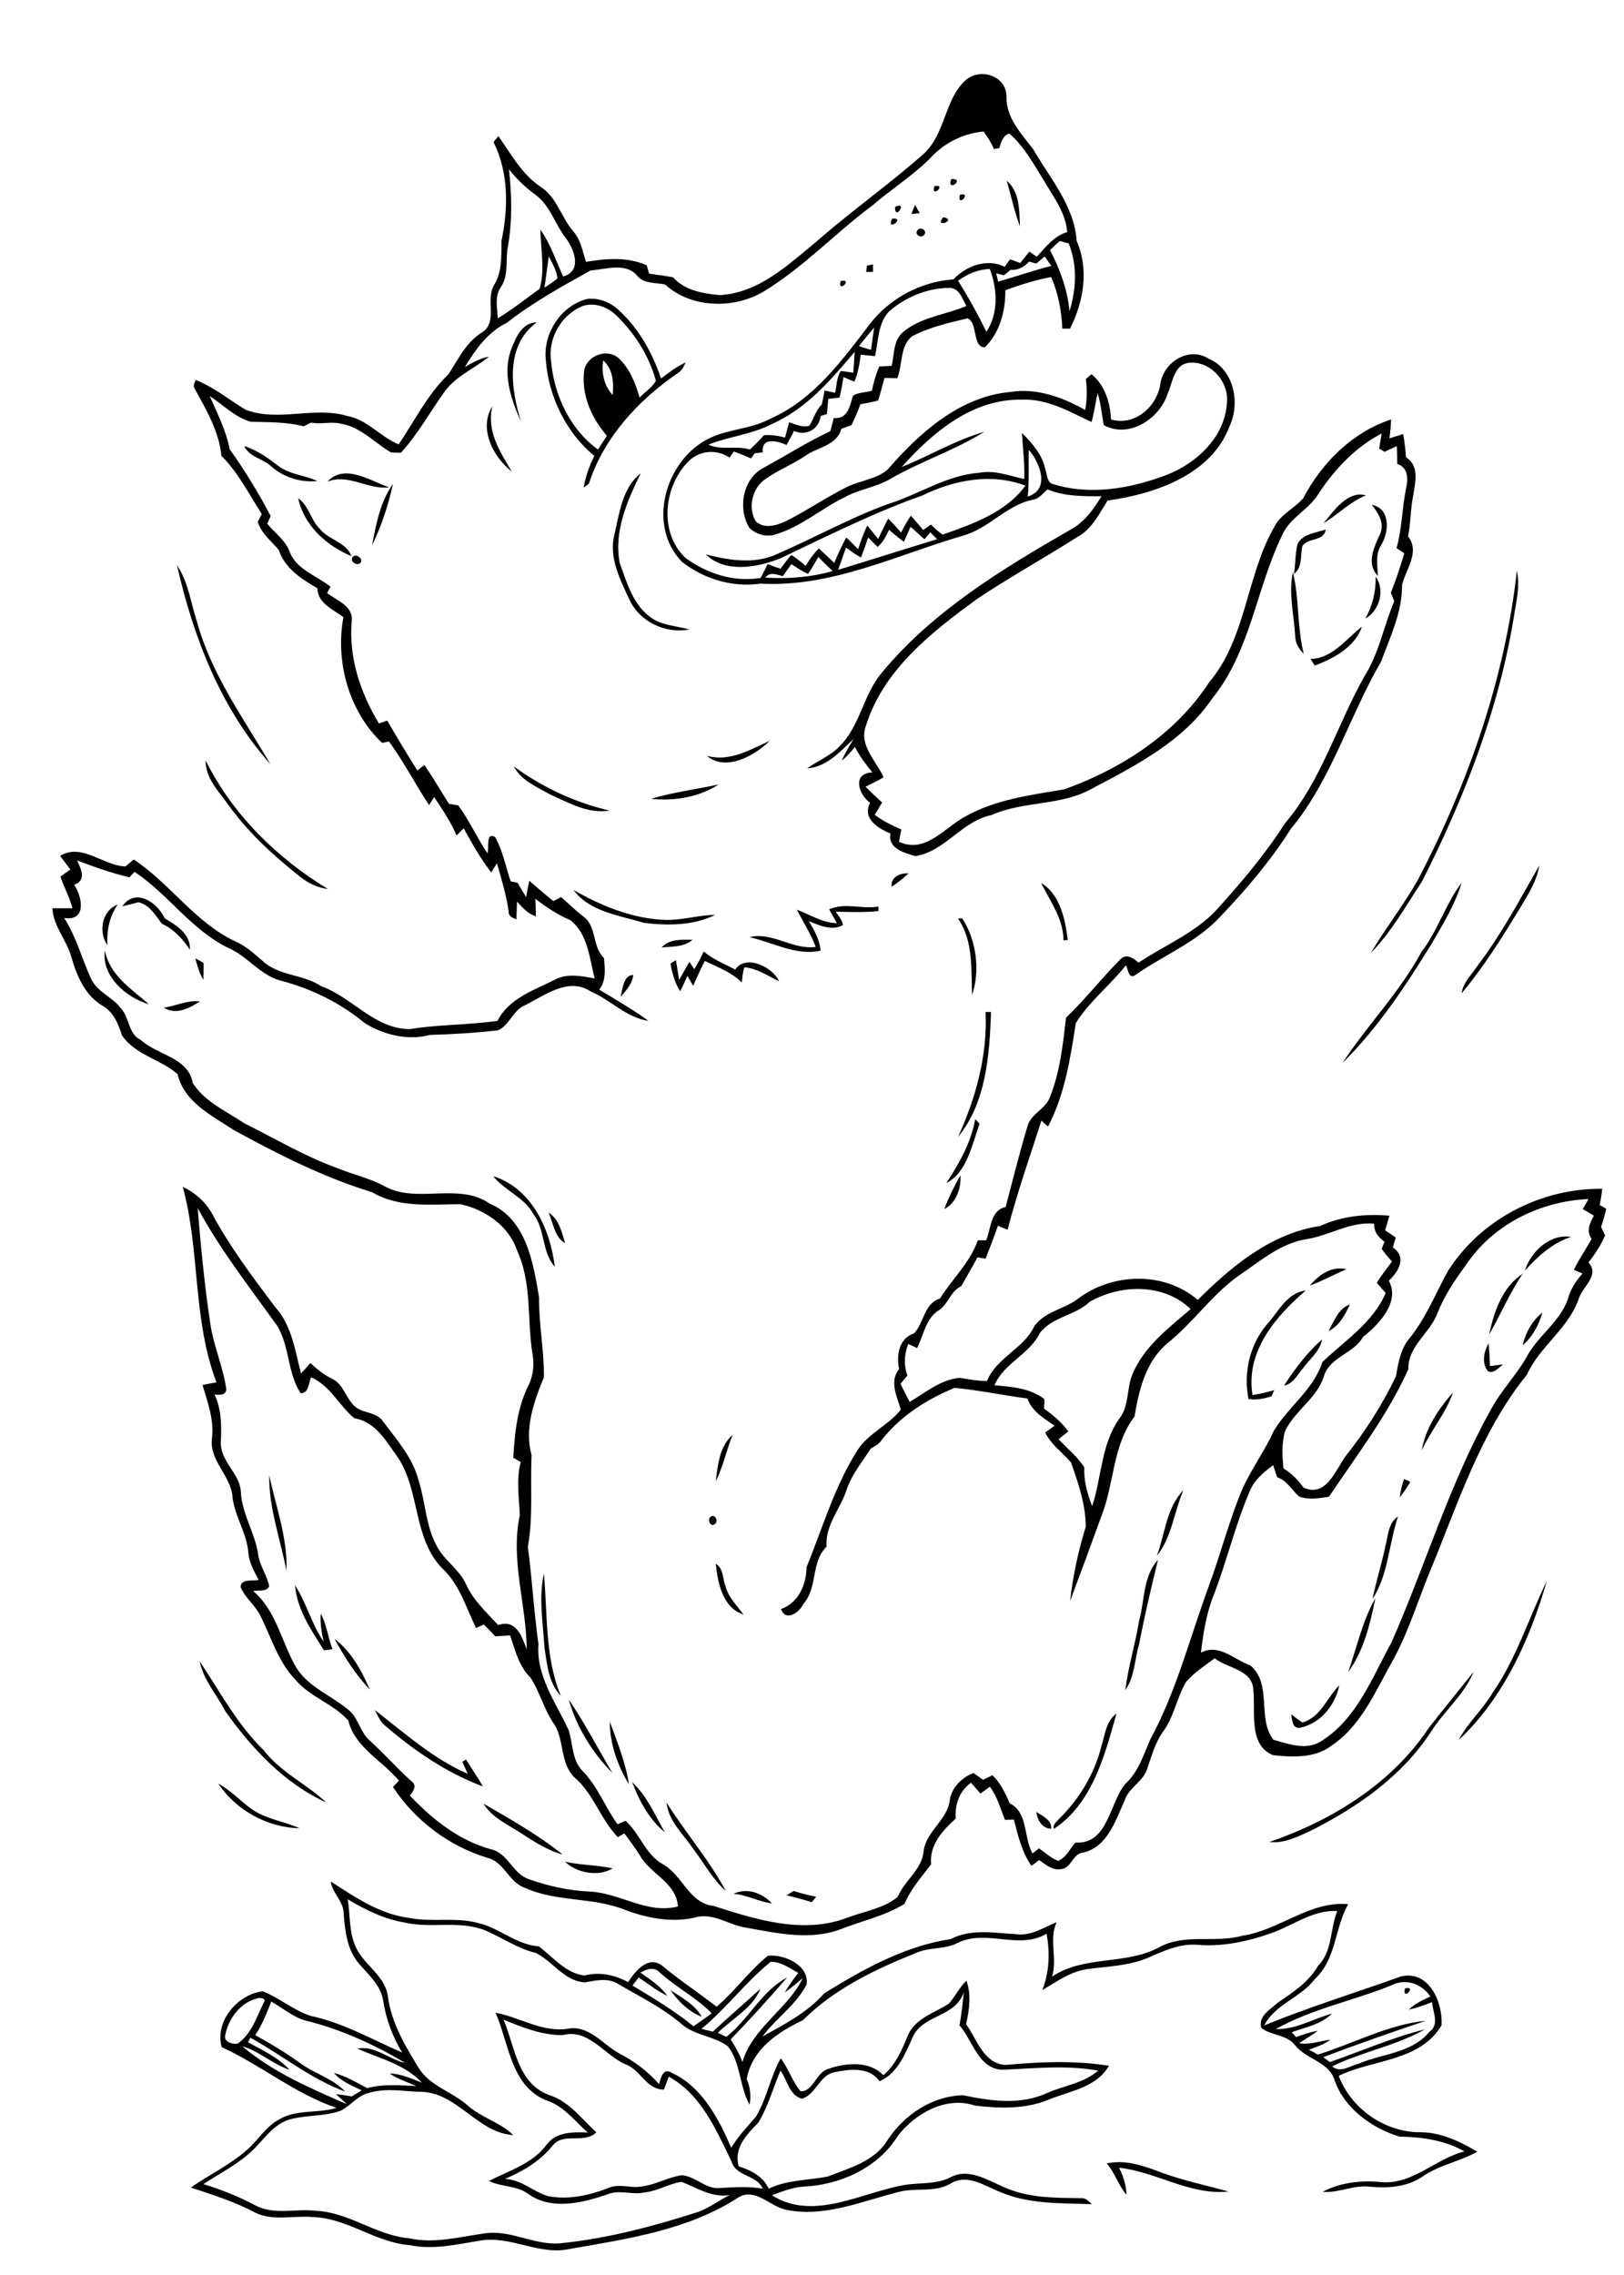 <?xml version="1.0" encoding="utf-8"?>
<!-- Generator: Adobe Illustrator 21.0.2, SVG Export Plug-In . SVG Version: 6.00 Build 0)  -->
<svg version="1.2" baseProfile="tiny" id="Layer_1" xmlns="http://www.w3.org/2000/svg" xmlns:xlink="http://www.w3.org/1999/xlink"
	 x="0px" y="0px" viewBox="0 0 567 794" overflow="scroll" xml:space="preserve">
<path d="M386.4,755.1c6.6-1.5,13.1,0.9,19.2,3.2c7.6,2.8,15.5,4.4,23.3,6.6c-13.4,1.4-25.1-6.9-38.2-8.3c1.5,2.9,2.5,6.1,2.6,9.4
	C390.5,762.8,389.3,758.4,386.4,755.1 M234.1,694.6c3.9,2.6,8.5,5,10.9,9.3C240.6,702.2,236.7,698.5,234.1,694.6 M490.5,694
	C495,692.9,489.5,698.7,490.5,694 M274.6,661.5c0.8-0.5,1.7-1,2.5-1.5c2.6,0.8,5.2,1.5,7.9,2c-0.4,0.5-1.2,1.4-1.6,1.9
	C280.5,663,277.6,662.2,274.6,661.5 M256.1,661c4.6-2.3,10.1-0.3,13.4,3.3C264.9,663.8,260.8,661.3,256.1,661 M175.8,704.9
	c4,9.4,4.8,22.2,15.9,26.3c7,2.2,11.3,8.3,16.5,13c-4.2,4.3-11.4-0.2-15.3,4.7c-4.3,5.4-10.3,8.9-16.6,11.6c5.7,0.2,9.8,4.4,15,6
	c7.2,1.4,14.6-0.3,21.3-2.9c3.7-1.6,7.8,0.3,11.6-0.5c4.8-0.6,9-3.2,13.8-3.9c4.7,0.3,8.1,4.7,12.9,4.5c5.1-0.3,10.3-0.7,15.4,0.2
	c-2.2-5-9.3-4.1-10.9-9.5c-5.4-11.1-10.6-23.4-21.9-29.6c-0.6,1.5-1.1,3-1.7,4.5c-6.1,0.1-8.1-6.9-13.4-8.8
	c-7.4-3.2-12.9-12.6-21.9-10.2C189.3,710.4,182.4,707.6,175.8,704.9 M94.7,698.6c-1.6,4-3.1,8.1-5.6,11.7
	c5.6,3.1,11.1,6.4,16.3,10.2c4.9,3.4,11,5.1,15.1,9.5c-12-4.4-22-12.7-33.1-18.8c-0.2,0.4-0.6,1.2-0.8,1.6
	c5.1,2.8,10.5,5.3,14.5,9.6c-5.9-1.9-10.5-6.5-16.5-8.2c10.6,9,23.8,14.7,36.5,20.2c-1.3-1.2-2.5-2.3-3.8-3.5
	c1.8,0.2,3.7,0.5,5.5,0.8c1.1-0.7,2.3-1.4,3.5-2.1c-3.4-1.7-7.2-3.1-9.7-6.1c4.2,1.1,7.8,3.3,11.6,5.3c5.6-1.5,11.4-1,17.1-0.7
	c-3.1-1.5-6.5-2.4-9.2-4.4c4,0.1,7.6,1.8,11.2,3.2c-5.9-6.4-14.9-8.5-22.6-11.9c6.2-1.2,11,3.8,16.8,5c-11-6.5-22.8-11.9-35.3-14.9
	C101.9,703.7,98.5,700.7,94.7,698.6 M89.5,697.6c-5.6,1.4-9.7,7-10.8,12.4c-0.8,2.7,2.2,3.5,4.2,3.3c4.9-3.3,6.7-9.3,9.2-14.4
	C93.3,697.4,90.4,697,89.5,697.6 M318.5,711.4c-2.6,5.7-5.2,12.3-11.4,15c-3.7-5.2-10.6-4.2-16-3.1c-5.1,1.2-6.2,7.7-11.1,9.2
	c-4.4-1.1-5.1-6.5-7.5-9.8c-2.6,6-4.3,12.5-7.7,18.1c-4.1,4.2-8.7,8.9-6.9,15.3c4.4,1.4,8.5,3.5,10.5,7.8c6.4-3.1,13.6-2.9,20.5-4.2
	c7.6-3,16.5-5.3,21-12.8c5.8-8.8,15.6-15.4,26.4-15.6c9.5,2,20.1,3.5,29.3-0.8c5.9-2.6,12.8-3.4,17.8-7.8c-11.1-2-22.1-0.8-33.3-0.3
	c-8.5-0.2-10.4-10.1-15.1-15.5c0.7-3.8,1.1-7.7,1.5-11.6C333.6,704.3,321.8,703,318.5,711.4 M485.9,692.9
	c-13.4,5.4-27.8,8.2-40.5,15.3c7,0.2,13.1-3.6,19.6-5.4c-3.7,3.8-9.2,4.7-14,6.5c0.4,0.4,1.1,1.3,1.5,1.7c2.5-0.9,5-1.8,7.6-2.2
	c-2.1,1.6-4.4,2.9-6.5,4.3c3.7,0.7,7.3-0.8,10.9-1.2c-2.2,1.7-4.9,2.5-7.5,3.5c1,0.5,2.1,1.1,3.1,1.7c12.6-3.9,24.5-10.5,37.7-11.8
	c-11.9,4-24,8.2-35.8,12.7c0.6,0.4,1.7,1.3,2.3,1.7c11-3.8,21.8-8.6,33.2-11.4c-10.1,5.7-21.9,7.8-32.4,12.9
	c2.8,2.5,6.2-0.2,9.2-0.9c8.3-3.6,18.6-3.6,24.8-11.2c3.6-2.5,1.1-6.9,0.9-10.3c-2.6,1-5.3,2-8.1,2.6c2.1-2.1,4.8-3.3,7.5-4.6
	C496.3,692.3,490.7,690.4,485.9,692.9 M223.6,688.5c3.4,2.4,7,4.7,9.4,8.1c-3.6-1.7-6.7-4.2-10-6.4c-0.7,0.9-1.5,1.9-2.2,2.8
	c7.3,4.4,14.7,8.8,21.3,14.2c2.2-1.4,4.3-3,6.4-4.5c-5.4-5.5-12.3-9-18-14.1C228.5,686.3,225.8,687.2,223.6,688.5 M244.9,708.1
	c1.3,0.3,2.6,0.7,4,1c5.4-5.1,11.1-9.9,16.6-15c-2.8,6.9-9.8,10.4-14.9,15.4c1,0.5,2,0.9,3,1.4c7.8-6.1,12.3-16,21.2-20.7
	c-6.4,7.4-12.9,14.6-19.7,21.6c1.6,2.5,3.1,5.1,4.1,7.9c3.6-12.1,15.8-18.4,21.1-29.3c-2.1,1.7-4.1,3.5-6.3,5c1.4-2.4,3-4.6,4.7-6.8
	c-3-1.7-6-3.9-9.6-3.9C260.3,691.8,253.6,701,244.9,708.1 M115.5,656.7c8.5,5.5,17.1,11.4,27.4,12.7c7.9,1.6,16.2-0.4,24.1,1.8
	c7.4,1.7,13.3,7.6,21.1,8.1c5,3.8,9.5,9.5,16,10.2c5.3-1.4,10.5-0.2,15.2,2.3c2.4-3.7,6.9-9.4,11.8-5.8c6.1,5.1,12.8,9.5,19.1,14.4
	c6.4-5.5,11.4-12.5,17.9-17.8c5.7-0.6,14.5,3.3,13.5,10c-3.6,7.2-10.7,11.8-15.4,18.2c7.7-4.3,15.6-8.3,21.6-15.1
	c13.6-8.4,28.1-16.5,44.1-18.9c7.3-3.8,15.5-2.1,23.2-1.7c5,0.6,9.3-2.4,13.8-4.2c-2.8,6.1,0.4,12.7-1.6,19
	c11.3-7.6,25.8-3.9,37.5-10.3c9-4.9,19.5-1.3,29-4c12.9-1.9,23.4-12.2,36.9-11c-4.8,8.5-4.1,19.2-11.7,26.2
	c-4.8,6.4-13.7,8.6-17.6,16.1c15.7-6.4,31.9-11.4,47.8-17.1c9.8-2.2,14.6,9.1,14.1,17.1c-7.6,12.7-23.9,11.8-35.9,17.6
	c4.3,11.6,16.4,19.9,28.8,19.7c7.1,0.1,13.7,3.3,19.6,6.8c-6.3,3.5-13.7,4.7-19.6,9c-5.4,3.4-11.9,3.8-18,3.2
	c-5.6-0.7-10.8,2.3-16.4,1.8c6.2-3.3,13.5-4.1,20.4-3.4c11,1,19-8.2,29.1-10.7c-7-4-14.9-5-22.8-5.2c-9.6-3-19-9.7-22.5-19.5
	c-1.9-6.6-9.9-7.4-13.8-12.3c-2.9-3.9-8.3-3.3-11.8-6.1c-1.3-4.1,3.2-6.5,5.7-8.8c5.3-3.6,10.8-7.2,14.1-12.9
	c5.1-5.1,4.1-12.8,6.7-19.1c-8.4-0.5-15.4,5-23,7.7c-8.2,2.9-16.9,4.8-25.7,4.1c-6.3-0.6-12,2.2-17.6,4.6
	c-6.7,2.8-14.1,2.9-21.2,3.9c-5.8,0.9-10.6,4.4-15.5,7.3c2.5-6.3,2.7-13,1.5-19.7c-9.6,5.8-21.1-1.7-31,3.2
	c-4.5,2.4-9.8,1.4-14.5,3.5c-14.3,5.7-28.5,12.5-39.6,23.5c-8.8,4.2-17.7,10.1-19.6,20.5c1.2,2.8,1.6,6,1,9
	c-3.6-6.4-3-14.6-7.6-20.4c-4.8-3.6-11.5-3.7-16.2-7.8c-6.6-5.7-14.5-9.5-22-13.9c-3.6-2.3-7.8-1.3-11.7-0.6
	c-7.2-0.4-11.2-7.4-17.2-10.3c-6.3-1.5-11.6-5.3-17.5-7.8c-9-3.7-19-0.6-28.3-2.8c-7.1-1.2-13.6-4.4-19.8-8.1
	c0.9,5.4,0.4,11.1,2.6,16.2c2.7,6.6,10.4,10.2,11.4,17.6c1.2,9.2,6,17.3,10.8,25.1c3.9,6.3,11.6,8.2,17,13c4.8,4.3,11.4,5.9,16,10.4
	c-12.5-0.8-19.4-14.7-32-15.1c-6.1-0.1-12.4-1.5-18.5,0.4c-3.9,0.9-6.3,4.5-9.8,6.2c-5.8,2.1-12.1,1.4-18,3.1
	c-5,1.6-8.1,5.9-11.5,9.5c-5.2,5.5-12.1,8.9-18.4,13c6.2,1.9,12.3,4.3,18.1,7.4c6.5,3.5,13.9,1.1,20.9,1.9
	c11.7,0.4,21.2,8.6,32.8,9.6c8.8,2,17.6-0.5,26.4-1.7c9.3-1.4,17.7,4.5,27,3.4c16.4-1.7,32.3-6,47.9-11c3.8-1.5,7.1-4,10.7-5.8
	c-6.2,1.1-11.4-2.5-16.9-4.6c-4.4,0.7-8.3,3.2-12.8,3.7c-4.3,1-8.9-1.1-13.1,0.7c-8.7,3-19.4,5.6-27.5-0.1c-4-3.1-9.4-2.4-13.8-4.6
	c7-3.6,15.2-6,20.1-12.6c3.3-4.6,9.3-4.5,14.4-4.3c-4.7-4.2-8.6-9.5-14.9-11.4c-12-5.2-12.6-19.8-17.3-30.4
	c8.4,1.5,16.2,6.9,25.1,5.6c7.5-1.5,12.3,5.5,18.3,8.7c5.2,2.7,9.8,6.2,13.7,10.6c0.6-2.3,1.5-5.9,4.5-3.9
	c10.5,4.8,16.3,16,20.7,26.1c2.4-4,5.6-7.3,8.6-10.8c3.9-6.4,5-14,8.7-20.4c2.7,3.6,4,8,6.9,11.5c4.4,0.2,5.4-6.5,9.6-7.8
	c6.1-2.1,14.3-3,19.3,2.2c4.4-3.7,6.6-9.1,8.7-14.2c2.7-5.8,9.2-7.5,14.2-10.8c2.2-2.5,3.7-5.7,6.1-8c1.8,4.9,1,10.2-0.1,15.2
	c3.8,5.2,6.1,13.9,13.9,14.2c12-1.1,24.1-1.6,36,0.3c-4.5,7.7-13.8,8.8-21.3,11.9c-8,3.3-17,3-25.5,2c-10.1-3.4-20.8,2.7-26.9,10.5
	c-6.9,11.3-20.4,17.3-33.3,17.8c-3.7,0.3-7.2,1.7-10.7,3c14.5,9.2,31.3-1,46.3-3.6c5.4-0.9,11.1-0.1,16.1-2.7
	c6.2-3.3,12.6,0.9,18.3,3.3c8.5,4,18,3.9,27.1,4c1.7-0.2,2.8,1.1,3.9,2.1c-10.7-0.4-21.8,0.1-31.9-4.2c-5.5-2.1-11.5-6.6-17.4-3
	c-5.7,3.4-12.6,1.2-18.7,3.1c-12.7,3.2-25.7,8.9-39,6c-5.4-1.2-10.6-7.7-16.3-4.3c-17.5,11.4-38.7,14.5-58.8,18
	c-10.9,2.5-21-4.9-31.9-2.8c-8,1.3-16.1,3.2-24.2,1.5c-12-0.9-21.8-9.5-33.9-9.8c-6.6-0.6-13.6,1.5-19.9-1.5
	c-7.2-3.8-14.9-6.3-22.6-8.8c6.5-4.5,13.7-7.9,19.6-13.1c3.9-3.4,6.6-8.2,11.3-10.7c6.1-3.6,13.5-2,20-4
	c-14.5-4.9-26.3-14.9-40.1-21.2c-2.5-9,5.5-18.4,14.3-19.5c5.9,2.3,10.8,6.7,16.8,8.6c11.3,2.4,21.4,8.2,31.9,12.8
	c-3.3-5.5-5.6-11.6-6.6-18c-0.8-5.5-5.2-9.2-8.6-13.2c-4-4.7-4.7-11.1-5.2-17C120.1,663.6,116,660.9,115.5,656.7 M197.3,649.8
	c5.5,1.2,11.1,1.1,16.6,2.3C209.1,655.1,201.4,653.8,197.3,649.8 M361.8,632.4c2.1,1.3,5.6,3,5.2,5.9
	C363.7,638.1,362.2,635.2,361.8,632.4 M232.7,629.1c6.5,10.4,14.9,20,20.7,30.9c-4.7-4.2-7.7-9.9-11.5-14.9
	C238.4,640,233.4,635.6,232.7,629.1 M168.8,629.5c9.5,5.5,19.2,11,27.7,17.8c-5.2-1.4-9.8-4.4-14.3-7.3
	C177.4,636.8,171.8,634.5,168.8,629.5 M220.7,622c5.1,4.7,8,11.5,11.4,17.5C226.7,635.1,223.1,628.4,220.7,622 M76.2,622.5
	c4.3,2.3,7.6,6,11.5,8.8c5,3.6,11.3,4.3,16.9,6.8C93.3,637.9,82.3,631.7,76.2,622.5 M212.9,600.9c2.6,7.1,5.6,14.5,6.7,21.9
	C215.6,616.2,212.9,608.6,212.9,600.9 M384.5,609.6c1.3-4,1.6-8.9,5.3-11.5c-4.1,14.6-8.4,31.3-21.8,40.2c-0.6-1.4,0.9-2.5,1.8-3.5
	C376.8,627.9,382.1,619.2,384.5,609.6 M130.8,596.8c10.4,8,20.3,17,32.5,22.3c-0.6-1.4-1.3-2.8-1.9-4.2c0.3-0.2,1-0.6,1.3-0.8
	c1.9,3.1,4.1,6.2,5.9,9.4c-12.9-4.8-24.3-12.7-34.6-21.6C132.5,600.5,131.8,598.5,130.8,596.8 M198.6,593.2
	c5.5,8.1,10.2,17.1,15.2,25.6C206.8,611.7,201.2,602.7,198.6,593.2 M454.7,601.2c6.5-1.9,8.5-8.6,12.9-13
	c-1.4,6.9-6.5,13.3-13.6,14.8c-2.9,0.5-2.8-2.7-3.2-4.7C452,599.3,453.4,600.3,454.7,601.2 M498.9,603c5.1-6.5,10.4-13,15.6-19.5
	c-3.3,8.1-10.4,13.7-15,21.1c-10.1,15.4-25.5,26.1-41.7,34.3c-4.6,2.1-9.4,4.6-14.6,4C465,635.4,486,622.5,498.9,603 M69.7,579.8
	c7.1,10.6,13.1,22.1,22.4,31.1c5.9,7.7,14.9,11.7,21.8,18.2c-14.7-6.7-26-18.9-35.2-31.8C75.7,591.5,71,586.3,69.7,579.8 M116.8,572
	c5.8,4.4,9.5,11.1,12.3,17.7C124.2,584.5,120.2,578.3,116.8,572 M470.7,583.6c3-8.6,5-17.9,9.5-25.8
	C478.4,566.6,476.2,576.1,470.7,583.6 M103,553.3c4,6.1,5.8,13.6,10,19.7c-0.7-3.2-1.3-6.5-1-9.8c2.1,3.9,2.5,8.3,4.1,12.4
	c-0.8,0.1-2.3,0.3-3,0.4C108.7,569,103.7,561.8,103,553.3 M521,591c8.4-12,12.7-26.2,19.1-39.3c-5.9,20.3-15.1,40.9-30.8,55.6
	C512.4,601.3,517.6,596.8,521,591 M190.1,575.1c-0.5-8.6-2.1-17.4-0.2-25.9c1.3,14.3,0.3,29.1,5.9,42.7
	C191.5,587.4,191,580.8,190.1,575.1 M249.9,545.8c2.8,1.6,2.3,5.2,3.4,7.8c1,3.9,4,6.8,6.3,9.9C252.3,561.2,250.6,552.5,249.9,545.8
	 M397.7,565.7c2-7.2,1.3-15.5,6.6-21.3c-2.4,9.8-4.7,19.6-6.6,29.5c-1.6,5.3-1.5,11.3-4.8,16C393.9,581.6,396.4,573.8,397.7,565.7
	 M483.7,539.6c1-3.6,0.9-8,4.4-10.3c-3.2,9.5-3.4,20.4-8.9,28.8C480.4,552,482.4,545.9,483.7,539.6 M248.1,529.4
	c1.5-1.2,2.9,1.6,1.5,2.5C248.1,533.2,246.8,530.4,248.1,529.4 M403.9,543c2.9-7.7,3.3-16.8,9.3-22.9
	C409.9,527.6,409.1,536.7,403.9,543 M490.2,516.2c0.5,0.2,1.7,0.7,2.2,1c-1.1,1.9-2.3,3.7-3.7,5.4
	C489,520.3,489.5,518.2,490.2,516.2 M94,514.9c2.3,10.9,6.5,22.1,6,33.3C97.9,537.2,93.8,526.2,94,514.9 M249.9,517
	c0.7-5.6,1.3-12.3,5.9-16.2C253.6,506.1,252.5,511.9,249.9,517 M496.4,506.2c1.3-7.7,5.8-14.4,10.9-20.2
	C504.8,493.3,499.6,499.2,496.4,506.2 M519.5,478.6c-2.3-2.9-1.4-6.8,0.2-9.8c0.3,2.6,0.4,5.3,0.5,8c1.5-0.2,3-0.4,4.6-0.6
	C523.2,477.3,521.6,479.6,519.5,478.6 M448.3,483.6c3.8-5.8,8-11.5,13.3-16.1c-0.8,4.2-4.4,6.9-6.8,10.2
	C452.9,479.9,451.5,483,448.3,483.6 M531.6,469.6c1-4.4,3.3-8.6,6.9-11.5C537.3,462.5,535,466.6,531.6,469.6 M463.8,464.6
	c2-3.4,3.4-7.9,7.5-9.3C469.6,458.9,467.6,462.8,463.8,464.6 M443.2,461.3c3.5-4.3,6.5-10.1,12.7-10.9
	c-10.6,9.1-21.1,21.4-18.6,36.5c2.6-0.4,5.1-1,7.6-1.7c-0.2,0.5-0.7,1.5-0.9,2.1c-2.6,0.9-5.4,1.4-8.1,1
	C434,478.8,436.5,468.4,443.2,461.3 M519.9,465.8c1.7-7.9,4.6-16.6,11.7-21.2C527,451.4,523.9,458.9,519.9,465.8 M457.3,448.7
	c3.1-3.7,7.7-7,12.8-5.7C465.8,444.8,461.7,447.1,457.3,448.7 M532.4,443.5c2-6.6,8.8-13,16.1-11.8
	C542,433.9,536.9,438.4,532.4,443.5 M191.5,423.2c3.7,2.3,4.6,6.8,5.8,10.7C193.5,431.7,193.2,426.8,191.5,423.2 M329.7,422
	c1.5-4.1,3.5-8,5.6-11.8C335.7,414.6,333.8,419.9,329.7,422 M172.2,410.5c13.5,4.3,19.9,18.5,21.5,31.6c-4.6-5.1-3.3-13-7.5-18.4
	C183,417.8,176.2,415.6,172.2,410.5 M340.5,390.6c0.4,0.4,1.1,1.2,1.5,1.6c-2.6,7.2-4.4,17.1-11.6,20.7
	C334.9,406.1,339,398.8,340.5,390.6 M344.1,353.2c0.5,0,1.4,0,1.9,0c-0.5,14.9-1.7,31.7-11.5,43.6
	C340.7,383.2,344.8,368.4,344.1,353.2 M57.2,351.7c4.2-0.6,8.3-2.7,12.6-2.2C66.2,351.9,61.4,354.4,57.2,351.7 M216.7,347.9
	c0.6-2.5,1-7.7,4.4-7.6C220.8,343.3,218.6,345.7,216.7,347.9 M68.2,334.5c1,0.5,1.9,1,2.9,1.6c0,2,0,4-0.1,5.9
	C69.6,339.7,68.9,337.1,68.2,334.5 M36.6,331.8c1.8,8.7,9.2,13.3,15.4,18.7C44.2,348.3,35.4,340.8,36.6,331.8 M245.7,332.1
	c3.3,2.8,7.2,4.3,11,6.3c3.7-5.5,13.1-0.9,15.3,4.1c-3.9-1.9-7.6-4.5-12.1-4.9c-0.6,1.7-0.7,3.5-0.9,5.3c-3.6-3.6-8.4-5.3-12.9-7.5
	c-1.5,2.8-2.8,5.8-4.1,8.7c-0.5-0.9-1.5-2.6-2-3.5c-0.8,1.8-1.6,3.6-2.5,5.4c-1.9-2.9-2.8-6.3-3.4-9.7c0.5-0.3,1.4-0.9,1.9-1.2
	c0.4,2.3,0.7,4.6,1.1,6.9c1.2-2.1,2.4-4.2,3.6-6.3c0.6,0.9,1.1,1.7,1.7,2.6C243.7,336.2,244.7,334.1,245.7,332.1 M231,330.7
	c2.7-3.1,7.1-2.7,10.8-2.7C238.9,330.6,234.7,330.3,231,330.7 M334.5,320.6c0.4,0,1.1-0.1,1.4-0.1c5,7.5,6.4,18.3,3.5,26.7
	C339,338.2,339.9,328.5,334.5,320.6 M289.5,317.4c5.4-2.5,11.5,0,17.2-1l0,1.6c-5,0.5-10,0.3-14.9,0.2c0.9,1.5,2.3,2.9,2.5,4.7
	c-3.9,2.1-8.2,0.1-11.9-1.4c1.9,3.2,3.8,6.5,4.1,10.3c-8.6,1.9-16.6-2.9-24.8-4.7c7.9-2,15,4.5,23.1,3.4c-1.7-4.6-4.4-8.7-6.6-13
	c4.6,1.7,8.9,4.6,14,4.7C291.3,320.6,290.4,319,289.5,317.4 M37.5,329.9c-3.2-4.5-2-12.1,3.6-14.2C38.2,319.9,37.2,324.8,37.5,329.9
	 M42.7,316.3c4.6-6.6,12.3-1.3,14.8,4.2c4.1,2.5,9.1,5.4,8.8,11c-2.5-3.8-5.6-7.2-9.8-9.1c-2.3-3-4.2-6.6-8.2-7.5
	C46.5,315.4,44.6,315.9,42.7,316.3 M200.2,310.6c9.4,5.4,19.8,9.7,30.7,10.4c6.4,0.5,12.5-1.6,18.8-1.7c-7.5,3.8-16.7,3.8-24.9,2.8
	C216.4,319.5,205.9,318.3,200.2,310.6 M496.3,332.2c5.7-7.4,8.4-16.7,14-24.1c-2.3,7.7-6.6,14.6-10.6,21.5
	c-9,14.6-18.7,29.3-31,41.4C477.4,357.8,488.7,346.3,496.3,332.2 M363.5,308.2c6.7,4,8.4,12.7,9.3,19.9c-0.4,0-1.2,0.1-1.5,0.1
	C371.3,320.7,366.7,314.7,363.5,308.2 M311.3,309.5c-0.4-3.4,2.9-4.8,5.9-4.7C315.4,306.6,313.4,308.1,311.3,309.5 M515.9,337
	c8.3-10.9,14.8-23.1,21.5-34.9c-0.8,5.4-3.9,10.1-6.6,14.7c-6.3,10.3-12.7,20.6-20.5,29.9C510.8,342.9,513.9,340.1,515.9,337
	 M227.3,278.8c7.7-2.3,15.8-3.3,23.6-5C244.2,278.2,235.3,279.7,227.3,278.8 M179.4,267.5c10,7.3,21.3,12.6,33.4,15.4
	c-7.4,1.3-14.4-2.8-20.9-5.7C187.4,274.6,181.9,272.4,179.4,267.5 M71.8,265.4c9.3,18.8,24.9,34.1,42.7,44.9
	c-3.8-0.5-7.2-2.2-10.1-4.6c-9.6-7.6-18.7-16.1-25.7-26.2C75.5,275.3,71.7,271,71.8,265.4 M246.8,263.8c7.9,2.2,15-2.1,21.9-5.2
	C263.5,263.8,253.3,269.4,246.8,263.8 M457.6,230c7.6-0.2,12.4-7,17.9-11.3c-2.3,7-9.9,11.2-16.5,13.6
	C458.7,231.7,457.9,230.6,457.6,230 M480.3,201.3c3.4,4.6,1.3,11.9-3.6,14.6C479.2,211.4,480.4,206.5,480.3,201.3 M451.4,199.7
	c2.3,9.3,1.4,19.2,3.8,28.5c-1.7-1.7-3-3.8-3-6.2C451.8,214.6,449.8,207.1,451.4,199.7 M529.6,199.2c1.2,5.5-0.3,11-1.1,16.4
	c-5.3,32.3-17.3,63-32,92c-5.6,8.5-10.7,17.7-17.9,25c5.2-8.7,11.5-16.8,16.5-25.6C512.6,273.4,525.4,237,529.6,199.2 M61.8,197.3
	c4,5.9,4.8,13.2,7,19.8c5,18.2,16.2,33.6,25.6,49.6C77.1,247.3,67.5,222.4,61.8,197.3 M123.2,194.3c1.3-1.2,3.8,0.8,2.6,2.2
	C124.5,197.7,121.9,195.8,123.2,194.3 M453,189.9c1.8-3.6,6.4-3.9,9.9-5.1c-0.8,4.4-6.2,2.7-8.2,5.8c-0.8,3.3,0.2,7.3-2.9,9.7
	C452.3,196.9,452.2,193.3,453,189.9 M478.9,176.2c6.7,1.2,6.1,9.5,3.3,14.1c-2.1,3.3-1.3,7.1-1.1,10.7c-4.2-4.2-1.4-9.9,0.6-14.3
	C483.6,182.9,481.3,179,478.9,176.2 M104.1,173.9c3.7,2.5,4.3,7.5,7.5,10.6c3.1,4,9.2,4.6,11.1,9.6
	C113.9,190.4,106.2,183.5,104.1,173.9 M462.1,182.6c3.6-4.3,8.4-11.5,14.8-9.7C471.3,175.1,467.2,179.6,462.1,182.6 M129.9,190.3
	c1.4-7.3,2.9-15.3,7.3-21.4C135.6,176.2,133.2,183.6,129.9,190.3 M214.5,186.6c1.8-7.5,2.7-16.3,9.2-21.4
	c-4.7,9.6-9.5,20.4-7.3,31.4c2.4,6.6,4.5,14.1,10.4,18.6c3.9,3.1,9.2,3.2,13.9,4.5c-8.4,1.6-17.4-2.7-21-10.5
	C216.5,202.2,212.5,194.6,214.5,186.6 M114.3,168.1c6.1-6.5,15-0.2,21.6,2C128.4,171,121.7,165.2,114.3,168.1 M85.3,155.7
	c4.5,1.4,8.3,4.2,12,7c4,3,9.1,3.1,13.5,5.2c-5.9,0.6-11.9-1.3-16.3-5.3C91.6,160,87,159.5,85.3,155.7 M178.7,164.6
	c-6.5-5-11.7-15.1-6.8-22.8C169.8,150.4,174.5,157.6,178.7,164.6 M178.6,121.6c1.6-4,3.7-9,8.8-9.1c-11.1,8.2-9.1,23.1-5.5,34.6
	C178.3,139.3,175.3,130,178.6,121.6 M213.9,137.9c0.4-4.3,0.2-9-3.3-12.1C209.9,130,210.9,134.6,213.9,137.9 M202.3,107.3
	c-6.8,3.4-11,11.2-9.9,18.7c1,11.8,6.6,23.9,16.4,30.9c1-1.6,2-3.2,3.1-4.8c-5.5-6.3-9.1-14.6-7.9-23.1c1.2-5,8-7.5,12-4
	c3.8,3.6,5.9,8.7,7.3,13.8c1.8-2,4.4-3.5,5.7-5.9c-2.3-8.5-7.2-16.3-13.5-22.5C212.2,107,206.8,105,202.3,107.3 M190.6,126
	c-1.2-9.5,5.3-19.5,14.6-21.7c4.2-0.4,8.3,1.4,11.2,4.3c6.8,6.3,11.4,14.7,14.4,23.5c2.7-2,5.4-4.2,8.6-5.6c-0.7,1.5-1.5,3.1-3,3.9
	c-13.7,9.4-25.6,22.4-30.8,38.4c-0.4,0.3-1.3,1-1.8,1.4c0.6-3.9,2-7.6,3.7-11.1C197.7,151.1,191.6,138.5,190.6,126 M293.5,98.1
	C298.1,97.1,292.3,102.7,293.5,98.1 M302.7,92.7c0.5-0.1,1.6-0.3,2.1-0.4c0,0.6,0,1.9,0,2.6c-0.6,0-1.8,0-2.4,0
	C302.5,94.4,302.6,93.3,302.7,92.7 M320.3,80.4c0.9-1.5,3.6,0,2.4,1.5C321.8,83.4,319.1,81.9,320.3,80.4 M329.3,75.8
	C334.5,76.8,325.9,79.9,329.3,75.8 M311.5,76.3C316.5,75.9,309.1,81.2,311.5,76.3 M319.5,71.5c0.5,1,1.1,2,1.6,2.9
	c-0.7,0.1-2.2,0.2-2.9,0.3C318.6,73.7,319,72.6,319.5,71.5 M312.5,72.2C317.2,69.9,312.3,77.5,312.5,72.2 M335.1,68
	C339.6,66.8,334.1,72.8,335.1,68 M326.2,65C330.8,64,325,69.6,326.2,65 M351.5,63.1c4.5,3.7,4.4,10.5,4.6,15.9
	C354.2,73.9,353,68.4,351.5,63.1 M332.1,62.5C337.3,62.2,330.4,67.5,332.1,62.5 M380.4,454.4c-5,4.8-12.9,5.1-17.3,10.8
	c-3.6,7.5-12.6,10.5-15.9,18.3c6,0.5,12.5,1,17.4,4.8c0.1,1.1,0,2.2-0.1,3.3c3.1,2.3,6.2,4.8,8.5,8c-1.1,0.9-2.3,1.8-3.4,2.7
	c3,3.3,6.6,6.1,9,9.9c-0.3,4.7,1.1,9.2,2.7,13.5c3.4-10.2,3.1-21.7,9.6-30.7c3.4-4.4,2.4-10.5,4.5-15.4c4-9.6,12.6-16.1,20.3-22.7
	C406.4,447.9,391.3,448.1,380.4,454.4 M69,421.6c1.1,13.4,2.4,26.9,4.4,40.2c1.1,7.8,4.5,15.2,5.6,23c-0.1,2.3-2.4,2.1-4.1,1.9
	c2.4,5.1,2.5,10.8,2.2,16.4c-0.4,7,6.9,11.2,7,17.9c0.5,7.7,5.1,14.3,6.1,21.9c0.6,3.8,3.1,7,3.8,10.8c-1.1,2-3.7,1.2-5.6,1.6
	c8.2,7,9.9,18.1,15.2,27c4.3,6.6,11.9,9.4,17.7,14.2c3.9,2.8,4.3,8.1,7.9,11.1c5.1,4.6,9.6,9.8,14.7,14.3c1.8,1.5,0.2,3.5-0.8,4.8
	c7.9,8.3,17,15.6,28.2,18.7c6.1,1.3,7.7,8.7,13.4,10.5c6.8,2.4,14,4,21.3,4.3c10.5,0.5,20,8,30.7,5.2c-0.6-8.5-9.8-11.3-13.4-18
	c-1.7-2.6-3.5-5.1-5.3-7.5c-0.6,0.3-1.7,1-2.3,1.3c-6.1-6.3-8.5-15.3-15.3-21c-4.8-4.9-3.4-12.5-6.7-18.1
	c-3.7-5.1-5.1-11.4-8.5-16.6c-4.1-4-5.3-9.5-7.1-14.7c-1.8,0.1-3.5,0.2-5.2,0.3c-1.3-1.4-2.6-2.8-4-4.1c-0.9,0.4-1.8,0.8-2.7,1.2
	c-3.5-7.2-5.8-15.3-11.8-20.8c-10.2-10.5-7.7-26.8-15.4-38.6c-4.1-5.6-7.8-12.6-15.3-13.8c-5.4-4.5-8.3-11.3-15.1-14.3
	c-0.9,2-0.7,5.5-3.6,5.6c-5.1-7.6-3.6-17.9-9.4-25.2C86.4,448.3,76.6,435.7,69,421.6 M511.7,441.7c-3.8,5.1-7.3,10.4-9.7,16.3
	c-2.5,7.2-10.5,11.7-10.3,19.9c-7.2,16-18,30-27.7,44.5c-3.5,0.5-7.1,1.2-10.5-0.1c-2.5-2.3-4.2-5.6-7.6-6.7
	c-0.5-1.4-0.9-2.8-1.4-4.2c-3.3,2.4-6.5,5.1-8.1,8.9c-5.1,11.8-8,24.4-12.6,36.3c-2.6,6.4-3.7,13.3-4.5,20.2
	c6.3-3.3,11.6,2.5,17.3,4.5c7.7,6.7,2.2,18.5,8,25.9c5.4,1.6,11.9,3.9,17,0.3c12.2-7.8,17.4-21.9,24.1-34
	c11.9-26.9,20.3-55.5,34.7-81.3c3.5-6.6,8.8-12,12.5-18.4c3.9-7.5,11.7-12.3,14.5-20.4c0.9-3.4,2.8-6.3,5.1-8.9
	c-0.8-0.3-2.2-1-3-1.3c1.8-3.8,4.2-7.2,6.2-10.8c-2-2.7-0.6-5.6,0.8-8.1c-1.3-0.8-2.6-1.5-3.9-2.3c0.7-1.2,1.3-2.3,2-3.5
	C537.8,419.2,521.1,427.4,511.7,441.7 M282.1,200.3c-2.1-0.9-3.9-2.2-5.8-3.4c-1,1.4-2,2.8-3,4.2c-2-0.5-4.5-1.7-6.1,0.5
	c7.9,0.5,15.9-0.1,23.5-2.3c-1.7-1.6-3.4-3.3-5-4.9C284.5,196.4,283.5,198.4,282.1,200.3 M317.9,183.9c-0.8,1.7-1.5,3.5-2.3,5.2
	c-1.8-1.3-3.5-2.7-5.2-4.2c-1,2.2-2.1,4.4-4,6c-1.1-1.1-2.2-2.2-3.3-3.3c-0.8,2.4-1.6,4.7-2.5,7c-1.8-1-3.5-2.2-5.2-3.5
	c-1,2.6-1.8,5.2-2.8,7.8c11.5-3.5,23-7.2,34.6-10.7c-0.8-0.8-1.6-1.6-2.4-2.4c-0.7,0.8-1.3,1.6-2,2.4
	C321.1,186.9,319.6,185.2,317.9,183.9 M359.2,157c-0.2,5.4,0.2,10.9-0.4,16.3C366.8,170.9,363.1,161.5,359.2,157 M269.7,147.9
	c-7,3.7-15.1,4.4-22.4,7.3c4.7,2.1,9.7,0.2,14.5,1.7c1.7-1.6,3.4-3.2,4.9-5c2.5-0.2,5,0.2,7.4,0.8c0.5-1.8,0.9-3.5,1.4-5.3
	c2.3,0.7,4.6,1.9,7.1,1.2c1.5-2.4,2.2-5.4,4.3-7.4c0.4-1.6,0.7-3.3,1-4.9c1.2,0.3,2.5,0.5,3.7,0.8c0.5-2.5,0.5-5.3,1.9-7.6
	c1.5,0.1,2.9,0.4,4.4,0.6c0.2-2.4,0.4-4.9,0.5-7.3C290.2,132.5,281.6,142.6,269.7,147.9 M299.9,120.8c1.4,0.5,2.8,0.9,4.2,1.3
	c0.4-2.6,0.7-5.2,1.1-7.8C303.4,116.5,301.6,118.6,299.9,120.8 M310.5,108.6c-4,4.1-3.8,10.4-5,15.7c-1.7-0.2-3.4-0.3-5-0.5
	c-0.4,3.2-0.9,6.4-2.2,9.4c-1.3-0.5-2.5-1-3.8-1.6c-0.4,2.4-0.8,4.8-1.4,7.2c-1.3,0.1-2.6,0.3-3.9,0.4c-0.2,1.8-0.3,3.5-0.5,5.3
	c-0.5,0.2-1.7,0.5-2.2,0.7c-0.5,4.7-5.1,7.1-9.3,5.2c-0.8,1.7-1.7,3.3-2.6,4.9c-3.4-1.5-8.8-2.8-8.3,2.6c-0.9,0.1-1.8,0.2-2.8,0.3
	c-0.3,0.5-1,1.4-1.3,1.8c-2-0.9-4-1.7-6-2.4c-0.4,0.5-1.1,1.6-1.5,2.1c-4.4-2.9-10-2.6-14,1c-8.9,8.6-10.9,25-1.4,34
	c7.5,5.5,16.9,8.6,26.3,7c0.8-1.6,1.6-3.2,2.4-4.8c1.5,0.6,3,1.1,4.5,1.6c1.2-1.6,2.4-3.3,3.8-4.8c1.8,1.1,3.4,2.5,5,3.8
	c1.3-2.2,2.8-4.3,4.6-6.1c1.8,1.7,3.6,3.4,5.4,5.1c1.2-3,2.5-6,4.2-8.9c1.4,1.3,2.7,2.7,4.1,4.1c0.9-2.8,1.9-5.6,3.2-8.3
	c1.3,1.6,2.5,3.1,3.8,4.7c1.1-2.4,2.3-4.8,3.5-7.1c1.6,1.6,3.1,3.2,4.5,4.9c1-2,2.1-4,3.4-5.9c1.5,1.6,2.9,3.3,4.3,5
	c0.9-0.6,1.8-1.3,2.7-1.9c1.3,1.2,2.6,2.5,4.1,3.5c10.5-3.7,22.2-7.8,28.9-17.1c-11.9-4.5-24.8-2-35.9,3.4
	c-17.2,6.1-33.5,14.3-49.9,22.1c-8,3.1-19,5.1-25.8-1.5c8,2,16.5,3.5,24.4,0.1c13.2-5.7,25.8-12.8,39.3-17.7
	c10.7-3.3,20.4-10.1,31.9-10.9c5.4-1,10.5,1.1,15.6,2.2c0.2-5.4-0.5-10.7-0.8-16.1c3.6,3.6,7.2,7.7,8.2,12.9c0.7,1.8,0.5,4.6,2.8,5
	c12.9,4,27,1.5,39.4-3.2c10.9-4.2,20.9-13.7,21.2-26c0.3-7.1-6-13.8-13.2-13.2c-5.4,0.6-5.7,6.8-7.5,10.7
	c-2.7,8.8-13.5,15.9-22.3,11.1c-0.8-3.7-1-7.6-2.2-11.2c-0.7,3.4-1.2,6.8-2.1,10.1c-7.7-3.6-15.4-8.2-24.3-7.8
	c-17.2-0.4-31.2,11.4-42,23.5c9.7-3.9,18.8-9.4,28.9-12.3c-10.4,6.5-22.5,10.4-33.1,16.6c-4.9,2.8-10.7,3.5-15.6,6.2
	c-8.3,4-15.3,10.4-24.2,13c-3.2,1.1-6.9,0-9.2-2.3c-4.1-6.8-2.3-17.2,5.1-21c7.8-4.2,15.2-9,23.2-12.7c0.4-1.5,0.8-3.1,1.2-4.6
	c4.9,0.5,5.6-4.2,6.7-7.8c2-1.2,4.4-1.1,6.6-1.7c0.6-2.9,1.4-5.8,2.6-8.5c1.4-0.1,2.9-0.1,4.3-0.2c1-4,0.5-8.9,4-11.8
	c6.3-5.3,14.8-6,22.1-9.1c-1.5-2.6-2.5-6.6-6.3-6.3C323.5,100.6,316.1,103.8,310.5,108.6 M334.5,98c3.6,5.7,6.9,11.7,9.9,17.8
	c4.3-6.6,3.8-14.8,1.2-21.9C341.5,94,337.8,95.6,334.5,98 M361.8,92c-0.8-0.2-1.7-0.5-2.5-0.7c-1.7,1.9-3.9,3.1-6.5,2.9
	c-0.8,0.6-1.5,1.3-2.3,1.9c-0.9-0.2-1.8-0.5-2.7-0.7c0.2,0.7,0.5,2.1,0.7,2.9c6.2-1.8,12.3-3.9,18.6-5.5c-0.8-1.1-1.6-2.2-2.4-3.3
	C363.8,90.3,362.8,91.2,361.8,92 M191.6,89.5c-0.5,3.6-1,7.3-1.5,10.9c1.5-1,3.1-2,4.5-3.2C194.4,94.4,192.8,91.9,191.6,89.5
	 M370,84.1c-1.2,1.1-2.3,2.1-3.4,3.2c3.5,6.7,6.1,13.8,6.8,21.3c2.4-7.7,2.8-16.1-0.3-23.7C372,84.7,371,84.4,370,84.1 M177.7,59.1
	c1,9,1.2,18.1-0.4,27.1c-0.9,4.6,0.4,9.6-2.3,13.8c-2.4,3.3-1.4,7.4-1.2,11.1c5.1-3.1,9.8-6.8,14.6-10.3c2-6.9,0.3-13.7,0.3-20.6
	c3.5,4.9,5.4,10.8,7.9,16.3c6.6-1.8,4.1-9.1,1.1-13.2c-3.9-4.9-5.5-11.4-10.7-15.3C183.5,65.5,180.4,62.5,177.7,59.1 M324.5,55.5
	c-6.1,6-13.4,10.6-19.9,16.2c-12.9,9.6-24.1,21.6-37.9,30c-10.5,6.3-25.4,5.9-34.5-2.4c-3.2-0.7-7.1-0.2-9.5-2.8
	c-4-5.1-11.1-2.5-16.5-2.1c-10.1,5.6-20.2,11.2-29.3,18.3c-6.6,3.2-10.9,9.3-14.6,15.4c2.7-1.5,5.3-3.1,8.4-3.6
	c-5,4.1-11.2,6.6-15.2,11.8c-5.2,7.2-9.5,15.1-15.5,21.7c-1.2,0-2.3,0-3.5-0.1c-5.8-3.4-10.6-8.9-17.4-10c-3.5-0.9-7,0.3-10.5-0.4
	c-0.9,0.4-1.7,0.9-2.6,1.3c-6-1.6-12.3-1.4-18.5-1.6c-5.5-1.6-9.6-5.9-14.3-9c2.7,6.1,5.7,12,7,18.6c5.3,7.4,10.1,15.3,14.3,23.3
	c-0.4,0.9-0.8,1.8-1.2,2.7c2.7,3.3,6.5,5.8,7.9,10c2.5,6.1,9.4,8.1,14.2,12c-0.3,0.5-0.9,1.6-1.2,2.2c3.4,2.6,9.2,4.5,8.6,9.8
	c-1.1,12.6,3,25,9.5,35.7c1-0.3,1.9-0.7,2.9-1c3.4,5.9,6.9,11.7,10.5,17.4c0.8-0.6,1.7-1.3,2.5-1.9c3,4.4,5.7,9.1,8.6,13.6
	c1.1,0.1,2.1,0.3,3.2,0.5c3.9,5.3,6.5,11.3,10.2,16.7c0.7-1.9-0.8-7.4,2.6-5.7c2.8,4.8,3.7,10.3,5.5,15.5c0.6,0.1,1.8,0.4,2.4,0.5
	c1,1.7,2,3.4,3,5c0.3-1.9,0.7-3.8,1.1-5.7c2.8,2.4,5.5,4.8,8.4,7.1c0.9-0.5,1.8-0.9,2.7-1.4c2.5,2.2,4.9,4.5,7.5,6.6
	c5.1,3.3,3.2,10.7,7.5,14.7c0.3,3.8,0.8,7.9-1.7,11c5.8,3.5,11.7,6.9,17.2,10.9c-7.7-1.1-13.2-7.3-20.2-10.3
	c-7.8-5.1-16.1,1.5-23,4.9c-4.1,1.7-5.3,6.9-9.3,8.7c-7.9,0.9-15.8,1.4-23.7,1.6c-7.8,2.1-16.3,0-23-4.2c-8.5-7.1-18.7-12-29.4-14.8
	c-7.2-2-11.6-8.7-18.4-11.5c-12.7-6.3-20.8-18.7-32.4-26.4c-0.5,0.5-1.4,1.4-1.8,1.9c-6.3-1.5-12.3-3.6-18.3-5.9c1.4,3,3.4,7-1,8.5
	c2.9,4.4,4.4,12.8-3.5,11.6c4.2,6.5,6.1,14,9.3,21c2.1,4.8,7.5,6.5,10.5,10.5c3.1,3.3,2.5,9,7,11.1c5.8,5.3,16.6,6.1,18.1,15
	c4.2,6.6,11.7,9.8,17.9,14c10.7,5.3,21,11.5,32.3,15.6c5.5,2.3,11.4,3.5,16.7,6.4c11.4,6.3,25.8-1.5,36.8,6.1
	c12.7,5.4,15.2,20.6,17.2,32.7c-0.1,9.3,1.8,18.6,1.7,27.9c-3.5,8.5-6.9,18-4.3,27.2c-0.5,10.7,0.6,21.4-1.3,32
	c1.5,11.3,2.1,22.7,3.7,33.9c-0.9,11.1,6.1,20.4,10.5,30c1.6,4.7,1.1,10.3,4.7,14.1c5.4,5.4,8,12.7,12.4,18.8
	c0.9-0.4,1.9-0.8,2.8-1.2c5.1,4.5,6.9,11.8,13.1,15.2c6.8,3.8,9.1,13.6,17.6,14.5c14.9,4.8,31.4,10,46.8,4.1
	c5.8-2.2,12.6-3.2,17.5-7.2c2.4-5.8,8.6-9.6,9.1-16.2c1-6.9,8.3-10.7,9.1-17.6c0.7-4.5,4.2-7.9,8.3-9.5c1.1,0.8,2.2,1.6,3.3,2.4
	c1.1-0.5,2.2-1.1,3.3-1.6c2.8,2.7,4.5,6.2,6,9.8c6.5,3.1,4.8,11.9,8,17.5c0.7-0.6,1.5-1.2,2.3-1.8c2.1,1.6,4.2,3.4,6.6,4.4
	c2.9-1.1,4.1-4.3,6.1-6.4c11.4,0.7,11.8-13.8,17.4-20.5c4.5-4.1,6.3-9.9,8.6-15.3c9.2-16.9,13.9-35.6,20.5-53.6
	c4.2-11.3,7.1-23,11.8-34.1c3.2-7,7.8-13.3,11-20.3c5.1-8.4,13.8-14.3,16.9-23.9c7.8-7.5,17.6-13.7,22.1-24.1
	c-1.1-1.2-2.1-2.4-3.1-3.6c1.6-2.6,3.5-5,5.3-7.4c-1.3-1.4-2.5-2.9-3.6-4.4c0.3-0.8,0.6-1.6,1-2.5c-2.1-1.5-3.8-3.5-3.6-6.3
	c-8.5-0.8-15.7,4.2-23.7,5.4c-9.3,1.5-16.5,8-24,13c-9.2,6.7-15.7,16.3-24.6,23.4c-7.6,6.5-9.8,16.2-11.4,25.5
	c-7.7,10.1-7,23.2-11.5,34.6c-3.6,10-7.3,20-11,29.8c1-8.8,2.9-17.6,5.5-26c-0.1-7.8-2.6-15.2-5.2-22.4c-3-3.5-6.9-6.2-9-10.4
	c1.1-0.8,2.2-1.6,3.3-2.4c-3.7-2.5-7.9-5-9.5-9.5c-8.6-1.1-16.8-2.9-25.4-3.7c-9.8,4-19.2,10-25.7,18.5c-0.9,1.3-2.3,1.9-3.6,2.7
	c-3,4.7-6.6,9-8.4,14.3c-2.1,6.7-7.6,12.4-7,19.9c-5.6,5.5-3,14.2-8.1,20c-1.4,3-6.2,6.4-7.8,1.8c6.1-2.2,8.8-8.5,8.9-14.6
	c5.5-13.5,9.7-28,17.5-40.4c3.8-6.3,11-9,15.4-14.6c-1.3-4.7-4.1-9.7-0.6-14.2c-1-4.7,0-10.8,5.2-12.4c3.5-3.6,3.5-10.5,9.1-12.2
	c4.3-6.9,10.4-12.4,13.2-20.3c0.7,0,2.2,0,2.9,0c1.7-4,1.5-10.6,6.8-11.6c2.5-9.4,4.8-18.8,7.6-28.1c1.1-4.4,6.2-6,7.8-10.1
	c3.6-8.9,4.6-18.5,5.7-27.9c6.7-6.4,12.5-13.9,19-20.4c2-2.1,4.6-0.4,6.3,1.2c9.1-6.1,19.7-10.3,27.3-18.5
	c8.6-9.5,16.9-19.3,23.8-30.1c12.8-15,18.2-34.4,27.8-51.4c5.1-8,6.7-17.5,10.4-26.2c-0.4-1-0.8-1.9-1.2-2.9
	c1.8-4.5,3.3-9.1,4.7-13.8c-0.9-0.6-1.8-1.2-2.7-1.8c1.9-6.8,1.9-13.9,3.3-20.8c0.8-3.4,0.8-7.3-3.1-8.6c0-2.1,0-4.1-0.1-6.2
	c-1.5,0.7-2.9,1.3-4.3,2c-0.5-0.3-1.4-0.9-1.9-1.1c0.3-1.8,0.6-3.5,0.9-5.3c-9.1,4.7-16.2,12.3-21.8,20.6c-3.3,5.9-10.3,8.6-13,15
	c-9,18.5-11,40.4-24.3,56.8c-10,14.8-26.2,23.2-41.6,31.3c-10.9,6.4-24.2,4.4-35.6,9.5c-10.3,2.1-16.2,12.7-26.5,14.3
	c-3.9-1.1-9.7-2.7-8.7-7.9c-4.3-1.7-10-5.3-7.1-10.7c-4.1-2.9-6.4-10.4,0.8-10.6c-2.3-2.8-4.5-5.7-6.1-8.9c-1.4,1.7-2.9,3.4-4.6,4.8
	c1.1-2.7,2.7-5.1,4.1-7.6c-4.6,4.4-9.4,9.8-16.2,10.3c3.7-2.7,8.2-4.4,11.4-7.8c7.1-7.1,8.2-17.8,14.5-25.4
	c17.8-21.6,42-36.3,66-50.1c4.9-2.6,8.1-7.2,10.9-11.7c-6.4,0-12.9,0.1-18.9-2.4c-1.4,1.3-2.7,2.9-4.5,3.5
	c-9.4,1.6-15.7,10-24.8,12.6c-23.3,6.8-46.1,18.2-70.9,16.8c-9.8,1.4-19.7-1.6-27.4-7.6c-12.3-12.7-5.9-35.1,8.9-42.8
	c6.8-3.6,15-3.4,21.8-7.1c15.2-6.6,25.2-20.4,34.9-33.1c6.9-9,17.8-14.8,29.2-15.6c4.5-4.8,11.7-7.4,17.9-4.4
	c0.6-0.9,1.2-1.8,1.9-2.6c1.2,0.4,2.3,0.9,3.5,1.3c1.1-1.3,2.1-2.7,3.2-4c0.8,0.6,1.7,1.2,2.6,1.8c3.1-3.4,6.1-7.3,10.6-8.6
	c-0.5-6.7-4.7-12.1-7.9-17.6c-3.7-5.9-7-12.2-12.3-16.8c-2.3,0.7-2.9,3.1-3.5,5.1c-0.5,0.1-1.4,0.2-1.9,0.3
	c-0.9-2.2-2.2-4.2-3.6-6.1C335.8,46.6,329.1,50.3,324.5,55.5 M337,28.1c5-4.6,14.3-1.8,14.4,5.5c-0.2,7.6,5.2,13,9.4,18.6
	c5.9,10.2,14.3,19.7,15.1,31.9c4.4,10,2.4,21.2-2.3,30.6c-0.7,0-2.1,0-2.7,0c-0.3-6.2-1.4-12.3-3.9-18c-5.5,1-10.8,2.7-16,4.6
	c0.1,7.2-1.9,14.7-7.1,19.9c-4.5,0.3-2.4-8.7-6.1-10.1c-6.6,1.6-13.4,3.1-19.4,6.3c-4.3,3.5-3.2,9.8-5.1,14.6c-1.5,0-3-0.1-4.5-0.1
	c-0.7,2.6-1.4,5.3-2.2,7.9c-2,0.5-4.1,0.9-6.2,1.3c-0.9,2.5-2,4.9-3.1,7.3c-1.2,0.4-2.4,0.8-3.6,1.3c-1.5,5.7-7.9,6.3-12.1,9.1
	c-4.6,3.2-9.9,5.2-14.5,8.5c-4.5,3.1-6.1,10-3.2,14.7c3.3,3,8.1,1.1,11.5-0.6c6.9-3.6,13.4-8,20.4-11.5c4.6-2.2,10-2.6,14-5.9
	c11.1-12.8,25.2-25.6,43-27.2c9.1-1.5,18.3,1.9,26.1,6.3c0.6-3.6,0.7-7.2,0.2-10.8c0.5-0.4,1.5-1.3,2-1.7c4.7,3.9,6.5,9.9,6.8,15.8
	c8.2,2.4,15.9-4.3,17.2-12.2c0.9-7.6,9.8-13.4,16.7-9.1c8.9,3.6,11.3,15.3,7.6,23.4c-6.3,17.2-26.1,23.9-42.7,26.2
	c-2.9,4.6-5.5,10-10.5,12.7c-11.5,7.3-23.4,13.9-34.7,21.4c-16.1,11.7-33.1,24.9-39.2,44.6c-2.5,6.8,3.7,12.2,6.2,17.9
	c-2,1.2-4.2,2.2-6.3,3.3c1.9,1.9,3.8,3.7,5.8,5.5c-0.9,1.4-1.7,2.9-2.6,4.3c2.8,2.1,6,3.7,9.3,5.1c-0.3,1.4-0.6,2.9-0.8,4.3
	c9.2,4.3,15.9-5,23.1-8.8c10.6-6,22.8-7.5,34.6-9.5c20-7.2,38.8-19.3,50.6-37.4c13-15.5,12.9-37.1,22.7-54.2c2.2-4.4,7-6.4,10.1-10
	c6.5-12.4,17.2-23.1,30.7-27.5c-0.1,2.2-0.3,4.4-0.6,6.6c1.6-0.5,3.2-1,4.8-1.5c0.5,2.7,0.8,5.4,1,8.1c4.8,3,3.2,8.8,2.5,13.4
	c-1,4.7-0.8,9.5-1.8,14.2c4.3,5.4-0.8,11.5-2.1,17c0.1,9.4-4.1,18-7.3,26.7c-11.2,19.2-17.3,41.3-31.6,58.5
	c-7,11.1-15.5,21-24.5,30.5c-8.3,9-19.9,13.5-29.7,20.4c-2.4,1.6-2.5-2-3.3-3.4c-5.5,7-12.8,12.6-17.5,20.2
	c-1.9,12.3-3.8,24.8-9.7,36.1c-0.6-0.5-1.7-1.5-2.3-2.1c-4,12.6-8.5,25.2-11.8,38.1c-1.2-0.5-2.3-0.9-3.4-1.4
	c-1.3,3.9-2.8,7.7-4.3,11.5c-0.7-0.1-2.1-0.3-2.8-0.5c-1.8,3.4-3.8,6.7-5.7,10.1c-3.7,1.7-4.5,6.3-7.8,8.4
	c-4.6,2.8-5.3,8.7-7.6,13.2c-1-0.5-2.1-1-3.1-1.4c-1.4,3.5-1.6,7.4-0.3,11c-0.8,1-1.6,1.9-2.4,2.9c1,2.1,2.1,4.2,3.2,6.3
	c5.6-3.3,10.8-7.8,17.5-8.4c3.1,0.5,6.3,1.1,9.5,1.1c3.4-8.3,12.8-11.2,16.5-19.1c3.5-5,10-5.9,14.7-9.2c12.1-9.5,30.5-10.2,42.4,0
	c11.8-11.8,25.7-23.3,42.7-25.8c7.6-3.5,15.9-4.3,24.2-3.6c-0.5,1.7-1,3.4-1.5,5.1c1.2,0.8,2.5,1.7,3.7,2.5c-0.3,1.2-0.7,2.3-1,3.5
	c5,3.3,2,8.4-1.4,11.6c4,7.4-3.4,15.2-9,19.6c-3.2,5.8-11.4,6.9-13.6,13.5c-2.3,7.8-10.1,12.1-13.6,19.3c-1.3,4.2-1,8.8-0.6,13.1
	c2.8,1.7,5.1,4,7,6.7c7.7,3.5,11-5.6,14.5-10.7c6.9-8.7,13-18.1,17.8-28.2c0.8-4.7,1.6-9.5,4.7-13.2c5.8-7.1,9.1-15.7,13.5-23.6
	c11.5-18,32.4-28.8,53.8-28.6c-0.2,1.9-0.5,3.8-0.9,5.7c0.6,0.3,1.8,1,2.3,1.3c-0.5,2.1-1.1,4.3-1.8,6.3c0.5,1,0.9,2,1.4,3
	c-1.5,3.4-3.5,6.5-5.8,9.4c4,4.5-1.9,8.3-3.3,12.4c-3.5,10.6-13.7,16.8-18.2,26.8c-16.2,20-24,44.9-33.7,68.3
	c-4.5,10.8-7.8,22.1-13.6,32.3c-5.8,10.4-10.8,22.2-21.1,29c-5.7,4.3-13.5,3.9-20.2,3.2c-8.7-3.5-6.1-15-6.9-22.4
	c0-7.5-8.9-7.8-13.5-11.4c-3.4,2.5-7.1,4.9-9.9,8.1c-3.4,5.6-4.3,12.5-8.3,17.7c-2.6,3.8-3.8,8.2-5.3,12.5
	c-1.2,4.6-6.4,6.6-7.9,11.2c-3.2,7-6,16.3-14.5,18.3c-3.8,0.3-4.1,5.7-8,5.8c-2.9,0.4-5.2-1.7-7.4-3.2c-0.9,0.7-1.8,1.4-2.7,2
	c-3.3-4.8-4.7-10.5-6.1-16.1c-0.8,0-2.3,0-3.1,0.1c-1.6-3.9-2.7-8.2-5.3-11.6c-1.1,0.8-2.2,1.6-3.3,2.4c-1.1-1.3-2.2-2.6-3.3-3.8
	c-4,2.9-5.7,7.6-5.3,12.5c-4.6,4.2-9.3,9.2-8.6,16c-3.4,4.4-7.1,8.6-9.3,13.8c-6.8,4.2-14.8,5.9-22.2,8.8
	c-10.7,4.1-22.3,1.4-33.1-0.5c-6.1-0.9-11.7-5.5-18-3.5c-8,1.8-16.4,0.2-24-2.6c-11.3-4.7-24-2.7-35.2-7.8
	c-5.7-1.9-7.2-9.1-13.2-10.5c-13.4-4.1-25.2-13-32.9-24.7c0.7-0.7,1.4-1.5,2.1-2.2c-5.9-7.1-15.4-11.6-17.7-21
	c-5.2-5.9-13.5-8.2-18.6-14.4c-5.9-6.2-8.3-14.6-12-22c-1.8-3.8-5.4-6.3-7-10.2c0.2-3.1,4.3-1.9,6.3-2.5c-1.6-3-3.3-6-3.6-9.5
	c-0.5-6.7-4.6-12.4-5.5-19.1C80.9,515.2,73,510,74,502c0.8-6.5-1.5-12.5-3.3-18.6c1.6-0.3,3.3-0.7,4.9-0.9
	c-8.4-21.9-5.7-46-11.8-68.3c4.4,2.1,8.1,5.4,10.4,9.7c6.2,11.5,14,21.8,21.8,32.2c5.9,6.5,7,15.2,9.1,23.3c1.1-1.2,2.2-2.5,3.3-3.7
	c2.2,2.2,4.7,4.1,7.5,5.5c3.9,1.8,4.8,6.5,7.6,9.3c2.8,3,7.9,2,10.3,5.7c4.8,6.4,10.4,12.7,12.4,20.7c2.3,7.2,2.4,15.1,5.9,21.9
	c2.5,5.6,8.2,8.7,10.7,14.3c2.5,5.6,7.1,9.6,11.1,14.1c6.3-2.2,8.3,3.9,10,8.5c-0.1-15.7-5.8-31.3-2.4-46.9
	c-0.3-6.2-1.3-12.4,0.3-18.5c-0.7-0.4-1.9-1.2-2.6-1.5c0.5-8.3,1.3-16.8,4.9-24.4c1.9-3.5,2.5-7.4,1.9-11.3
	c-2.1-12.2-0.1-25.1-5.5-36.7c-2.9-8.6-11.1-14.2-19.7-16.1c-10.4,0-21.5,1.4-30.9-4.2c-17-5.2-32.8-13.2-48.3-21.7
	c-7.7-5.1-17.3-9.7-19.6-19.5c-5.9-5.2-14.8-6.7-19.4-13.5c-1.3-4-2.9-8.1-6.7-10.3c-6.2-3.6-9.1-10.5-11-17.1
	c-1.6-5.9-6.3-10.7-6.6-17c2.4,0,4.7,0,7,0c-1-3.8-2.9-7.3-4.2-11c1.1-0.9,2.3-1.7,3.5-2.5c-1.2-1.6-2.5-3.2-3.6-4.8
	c7.7-4.6,15,3.5,22.8,3.7c1-0.8,1.9-1.6,2.9-2.4c12.6,8.3,21.2,21.7,35.1,28.4c3.8,1.6,6.9,4.4,10,7.1c5.7,5.2,14.1,4.5,20.3,8.7
	c11,3.9,18.5,14.9,31,15c10.1-1.7,20.4-1.4,30.6-2.9c4-7.9,12.8-10.7,20.1-14.4c4.4-2.3,9.3-1.2,13.8-0.4
	c-1.8-7.1-2.3-15.4-8.4-20.3c-4.5-1.9-8.5-4.6-12.3-7.5c0.1,2,0.2,4.1,0.2,6.1c-2.8-0.8-4.7-3.1-6.6-5.1c-0.1,2-0.1,4.1-0.2,6.2
	c-1.3-0.5-2.8-1.1-2.7-2.7c-0.8-5.8-2.5-11.3-4.1-16.9c-0.7,1.1-1.3,2.1-2,3.2c-3.7-4.8-6.7-10.1-9.6-15.4c-0.8,0.8-1.7,1.7-2.5,2.5
	c-2-4.8-5-9.1-7.8-13.4c-0.6,0.9-1.2,1.8-1.8,2.8c-4.8-7.3-8.8-15.1-14-22.2c-0.6,0.1-1.8,0.4-2.4,0.5c-11.6-11-16.4-28.4-13.5-43.9
	c-3.7-2.8-8.9-4.7-9.1-10.1c-5.6-3.2-11.4-7-13.5-13.4c-2.6-3.1-6.1-5.7-7.3-9.8c0.5-0.9,0.9-1.8,1.4-2.7
	c-4.5-6.9-8.2-14.5-14.1-20.3c-0.8-8.6-5.4-16.2-9.4-23.6c-0.7-0.9,0.2-2,0.4-2.9c6.3,2.5,11.7,6.9,17.4,10.4
	c11.5,4.4,24-1.3,35.6,2.2c7,1.3,11.5,7.3,17.9,9.9c5.6-8.3,10.1-17.5,17.4-24.5c3.4-5.2,6.1-11.1,11.6-14.5
	c5.8-3.6,1.2-11.4,4.3-16.6c2.9-4.7,2.5-10.3,2.6-15.5c2.4-11.4,2.5-23.9-2.8-34.4c0.4-0.5,1.3-1.6,1.7-2.1
	c4.4,6.2,8.1,13.2,14.6,17.6c5.8,3.6,7.3,10.7,11.5,15.6c2.7,3,3.3,7.1,4.5,10.7c7-1.2,14.5-1.8,21.2,1.2c0.2,0.7,0.6,2.2,0.8,2.9
	c2.8,0.5,5.6,0.7,8.4,1.3c4.1,4.6,10.5,5.7,16.3,6.2c13.6-0.7,23.9-10.6,33.9-18.8c12.1-10.6,25.3-19.9,37.3-30.5
	C330.1,46.7,329.7,34.9,337,28.1"/>
</svg>
